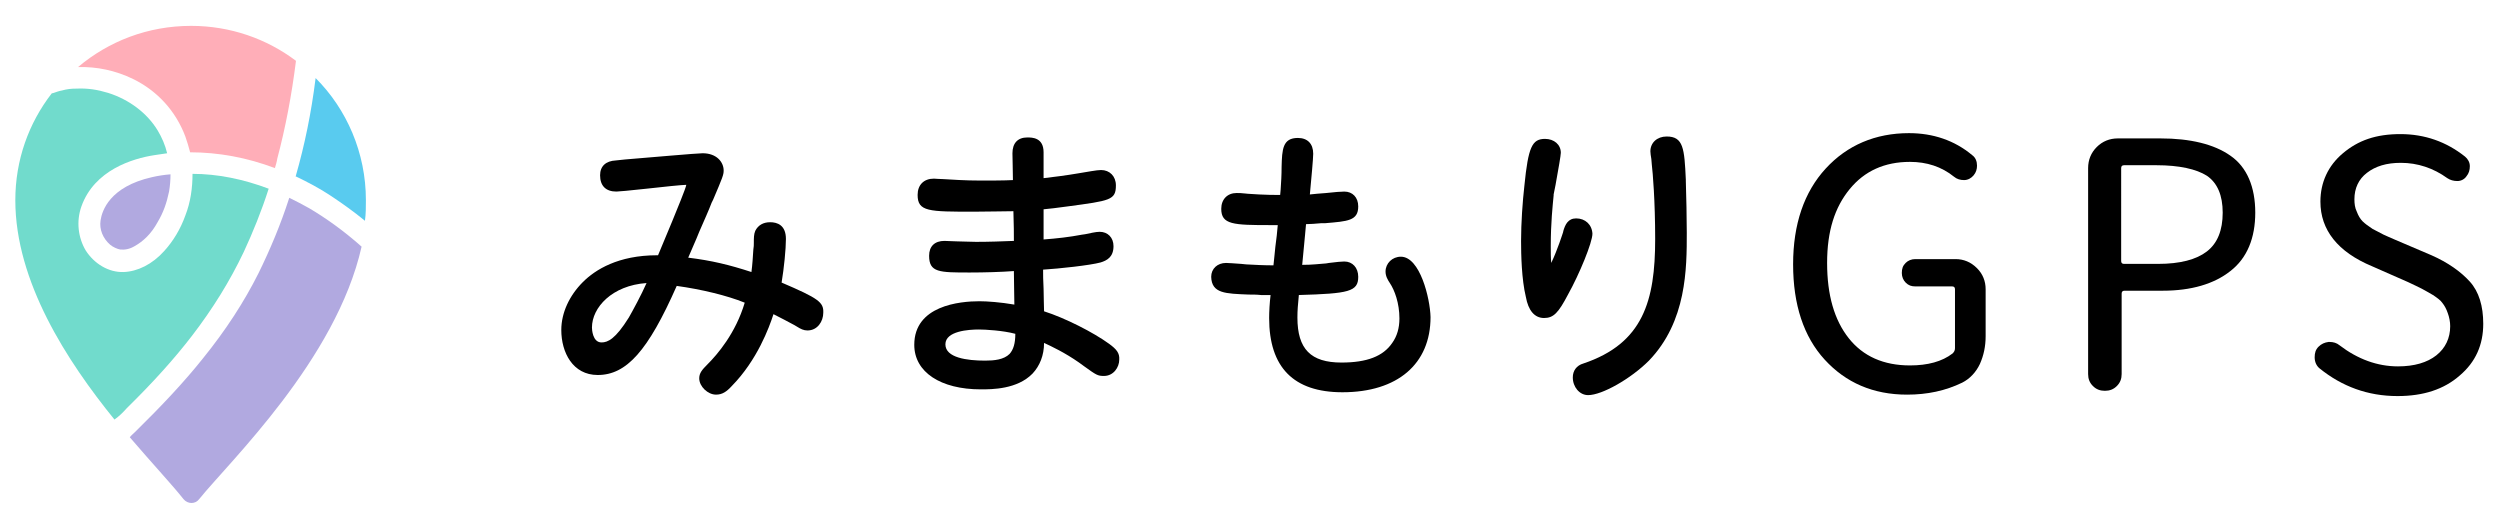 <?xml version="1.0" encoding="utf-8"?>
<!-- Generator: Adobe Illustrator 24.2.0, SVG Export Plug-In . SVG Version: 6.00 Build 0)  -->
<svg version="1.1" id="レイヤー_1" xmlns="http://www.w3.org/2000/svg" xmlns:xlink="http://www.w3.org/1999/xlink" x="0px"
	 y="0px" viewBox="0 0 522 109" style="enable-background:new 0 0 522 109;" xml:space="preserve">
<style type="text/css">
	.st0{clip-path:url(#SVGID_2_);}
	.st1{fill:#FFAEB8;}
	.st2{fill:#71DBCC;}
	.st3{fill:#59CBEF;}
	.st4{fill:#B1A9E0;}
</style>
<g>
	<defs>
		<rect id="SVGID_1_" x="0.8" width="521" height="109"/>
	</defs>
	<clipPath id="SVGID_2_">
		<use xlink:href="#SVGID_1_"  style="overflow:visible;"/>
	</clipPath>
	<g class="st0">
		<path class="st1" d="M27.8,16.5c5.1,2.5,8.9,6.7,10.9,12c0.4,1.1,0.7,2.2,1,3.3c5.9,0,11.9,1.1,17.7,3.3c0.2-0.7,0.4-1.3,0.5-2
			c1.7-6.4,3-13.2,3.9-20.4c-6.1-4.6-13.7-7.3-21.9-7.3c-9,0-17.2,3.2-23.6,8.6C20.2,13.9,24.1,14.7,27.8,16.5L27.8,16.5z"/>
		<path class="st2" d="M26.5,85.2c5.6-5.5,9.9-10.3,13.6-15.1c4.3-5.6,7.9-11.4,10.8-17.5c1.9-4.1,3.7-8.5,5.2-13.2
			c-5.3-2-10.7-3.1-15.9-3.1c0,2.9-0.4,5.9-1.5,8.7c-1,2.8-2.5,5.3-4.4,7.4c-2.5,2.8-5.6,4.3-8.5,4.4c-3.1,0.1-6.1-1.7-7.9-4.5
			c-1.6-2.7-2-6.1-0.9-9.2c2.7-7.6,10.7-10,15.2-10.7c0.9-0.1,1.8-0.3,2.7-0.4c-0.4-1.7-1.1-3.3-2-4.8c-2.2-3.6-5.9-6.4-10.3-7.8
			c-2.3-0.7-4.3-1-6.6-0.9c-1.2,0-2,0.1-3.1,0.4c-0.6,0.1-1.1,0.3-1.7,0.5c-0.1,0-0.3,0.1-0.4,0.1c-4.8,6.2-7.6,13.9-7.6,22.3
			c0,17,10.8,33.6,20.7,45.8C24.9,86.9,25.7,86.1,26.5,85.2L26.5,85.2z"/>
		<path class="st3" d="M61.8,36.6c0,0.1,0,0.1-0.1,0.2c2.5,1.2,5,2.5,7.4,4.1c2.4,1.6,4.8,3.3,7.1,5.2c0.2-1.4,0.2-2.9,0.2-4.3
			c0-9.9-4-19-10.5-25.5C65,23.6,63.6,30.3,61.8,36.6L61.8,36.6z"/>
		<path class="st4" d="M64.6,43.5c-1.4-0.8-2.8-1.5-4.2-2.2c-1.8,5.6-4,10.8-6.4,15.7c-3,6-6.9,12-11.6,17.8
			c-3.9,4.9-8.6,9.9-14.2,15.4c-0.4,0.4-0.8,0.7-1.1,1.1c4.8,5.6,9,10.1,11.2,12.9c0.9,1.1,2.5,1.1,3.3,0
			c6.3-7.8,28.6-29.1,33.9-52.7C71.9,48.3,68.3,45.7,64.6,43.5L64.6,43.5z"/>
		<path class="st4" d="M21,46c-0.3,1.9,0.5,3.8,2,5.1c0.6,0.5,1.5,0.9,2.1,1c1,0.1,2-0.1,3-0.7c1.8-1,3.5-2.6,4.8-5
			c1.2-2,1.9-4,2.4-6.4c0.2-1.2,0.3-2.4,0.3-3.6c-1.3,0.1-2.6,0.3-3.9,0.6C22.9,39,21.3,44,21,46L21,46z"/>
		<path d="M163.2,59c0.5-3,0.9-7,0.9-9.1c0-2.9-1.8-3.5-3.3-3.5c-1.4,0-2.5,0.6-3.1,1.8c-0.3,0.7-0.3,1.5-0.3,2.5
			c0,0.4,0,0.9-0.1,1.4c-0.1,1.6-0.2,3.2-0.4,4.7c-4.6-1.5-8.3-2.4-13.2-3c0.7-1.7,1.6-3.6,2.3-5.4c1-2.3,2-4.5,2.6-6.1l0.3-0.6
			c2-4.7,2.2-5.2,2.2-6.1c0-1.7-1.4-3.6-4.4-3.6c-1.1,0-11.3,0.9-16.2,1.3l-1.9,0.2c-2.1,0.1-3.3,1.2-3.3,3.1c0,2.2,1.2,3.4,3.4,3.4
			c0.4,0,2.7-0.2,6.3-0.6c3.5-0.4,7.5-0.8,8.2-0.8c0,0,0.1,0,0.1,0c-0.1,0.7-2,5.3-2.9,7.5c-0.5,1.2-1,2.4-1.5,3.6
			c-0.5,1.2-1,2.4-1.5,3.6c-0.1,0-0.1,0-0.2,0c-8.1,0-12.9,3-15.5,5.6c-2.8,2.8-4.5,6.4-4.5,10c0,4.7,2.4,9.4,7.6,9.4
			c6,0,10.5-5,16.5-18.6c5.1,0.7,10.5,2,14.2,3.5c-1.9,6.4-5.7,10.8-7.8,12.9c-1.1,1.1-1.7,1.8-1.7,2.9c0,1.7,1.8,3.4,3.5,3.4
			c1.3,0,2.2-0.6,3.3-1.8c5.3-5.4,7.8-12.2,8.7-15c1.6,0.8,2.9,1.5,4.4,2.3l0.5,0.3c0.8,0.5,1.4,0.8,2.2,0.8c2.1,0,3.3-1.9,3.3-3.7
			C172,63.1,170.9,62.3,163.2,59L163.2,59z M135,59.1c-1.1,2.5-2.9,5.8-3.7,7.2c-2.8,4.5-4.4,5.2-5.7,5.2c-1.9,0-2-2.8-2-3.1
			C123.6,64.2,127.8,59.6,135,59.1L135,59.1z"/>
		<path d="M231.6,71.8c-3.3-2.4-9.2-5.4-13.6-6.8c0-1-0.1-2.9-0.1-4.7c-0.1-1.6-0.1-3.1-0.1-4c3.3-0.2,9.8-0.9,12-1.5
			c1.3-0.4,2.7-1.1,2.7-3.4c0-1.8-1.2-3-2.9-3c-0.8,0-2,0.3-3,0.5l-0.7,0.1c-2.6,0.5-5.3,0.8-8,1c0-1.1,0-3.3,0-6.3
			c1.1-0.1,2.9-0.3,5-0.6c8.9-1.2,10.1-1.3,10.1-4.4c0-1.9-1.3-3.2-3.1-3.2c-0.9,0-2.9,0.4-4.8,0.7c-2.3,0.4-5.4,0.8-7.2,1
			c0-1.5,0-4.2,0-5.4c0-3.1-2.4-3.1-3.4-3.1c-2,0-3.1,1.2-3.1,3.3c0,1.2,0.1,3.7,0.1,5.6c-1.8,0.1-4.7,0.1-6.7,0.1
			c-3.4,0-6-0.2-7.8-0.3c-0.9,0-1.6-0.1-2-0.1c-2.1,0-3.4,1.3-3.4,3.4c0,3.5,2.3,3.5,11.8,3.5c2.9,0,6.4-0.1,8.2-0.1
			c0.1,3.1,0.1,4.6,0.1,6.2c-2.5,0.1-5.2,0.2-7.9,0.2c-1.4,0-2.7-0.1-3.9-0.1c-1,0-1.9-0.1-2.7-0.1c-2,0-3.2,1.1-3.2,3.1
			c0,3.5,2.1,3.5,8.5,3.5c3,0,6.5-0.1,9.2-0.3c0,2.7,0.1,4.8,0.1,7v0c-2.9-0.5-5.7-0.7-7.3-0.7c-4.1,0-13.6,0.9-13.6,9.1
			c0,5.7,5.5,9.3,13.9,9.3c2.3,0,7.6,0,10.8-3.3c1.5-1.6,2.4-3.8,2.4-6.4c1.5,0.7,4.3,2,7.3,4.1l1.1,0.8c2.5,1.8,2.8,2,4.1,2
			c2,0,3.2-1.8,3.2-3.4C233.8,73.7,233.1,72.9,231.6,71.8L231.6,71.8z M212,69.7c0,2-0.4,3.3-1.2,4.2c-1.2,1.2-3.2,1.4-5.1,1.4
			c-3.8,0-8.3-0.6-8.3-3.4c0-2.8,4.9-3.1,7-3.1C205.7,68.8,209.4,69,212,69.7z"/>
		<path d="M292.5,53.6c-1.8,0-3.2,1.4-3.2,3.1c0,1,0.5,1.8,0.9,2.4c1,1.5,2,4.2,2,7.4c0,2-0.5,3.7-1.5,5.1
			c-1.9,2.8-5.3,4.1-10.6,4.1c-6.4,0-9.2-2.8-9.2-9.4c0-1.5,0.1-2.6,0.3-4.7c10.4-0.3,12.4-0.7,12.4-3.8c0-1.9-1.2-3.2-2.9-3.2
			c-0.6,0-1.6,0.1-3.2,0.3l-0.6,0.1c-1.5,0.1-2.8,0.3-5,0.3c0.1-1.4,0.3-2.8,0.4-4.2c0.1-1.4,0.3-2.8,0.4-4.3c0.9,0,2-0.1,3.2-0.2
			l0.8,0c4.7-0.4,6.9-0.5,6.9-3.5c0-1.9-1.2-3.1-2.9-3.1c-0.6,0-2.1,0.1-3.8,0.3c-1.3,0.1-2.6,0.2-3.4,0.3v0
			c0.3-3.2,0.7-7.5,0.7-8.5c0-2.1-1.2-3.3-3.2-3.3c-3.2,0-3.3,2.4-3.4,6c0,1.8-0.1,3.3-0.2,4.8l-0.1,1.1c-1.3,0-2.7,0-4.4-0.1
			c-1.2-0.1-2.2-0.1-2.9-0.2c-0.8-0.1-1.3-0.1-1.8-0.1c-1.9,0-3.2,1.3-3.2,3.3c0,3.3,2.5,3.4,10.3,3.4c0.5,0,0.9,0,1.3,0
			c0.1,0,0.1,0,0.2,0c-0.1,1.4-0.3,3-0.5,4.5c-0.1,1.3-0.3,2.7-0.4,3.9c-2,0-3.9-0.1-5.7-0.2l-1-0.1c-1.4-0.1-2.7-0.2-3.2-0.2
			c-1.8,0-3.1,1.2-3.1,2.9c0.1,3.5,3,3.5,7.8,3.7c0.8,0,1.7,0,2.6,0.1c0.7,0,1.4,0,2,0c-0.2,1.6-0.3,3.5-0.3,4.8
			c0,10.3,5.1,15.5,15.3,15.5c11.5,0,18.4-5.9,18.4-15.7C298.6,62.3,296.5,53.6,292.5,53.6L292.5,53.6z"/>
		<path d="M352,37.5c-0.3-6.5-0.5-9-4-9c-2,0-3.4,1.3-3.4,3.1c0,0.4,0.1,1,0.2,1.6c0,0.4,0.1,0.8,0.1,1.2c0.2,1.6,0.7,7.6,0.7,15.5
			c0,12.9-2.5,21.8-15,26c-1.4,0.4-2.2,1.5-2.2,2.9c0,2,1.4,3.7,3.2,3.7c2.9,0,8.9-3.4,12.7-7.2c7.9-8.2,7.9-19.3,7.9-26.7
			c0-3.4-0.1-7.2-0.2-10.8L352,37.5L352,37.5z"/>
		<path d="M329.1,45.6c-1.7,0-2.3,1.3-2.7,2.7v0l0,0.1c-0.1,0.3-1.2,3.8-2.5,6.5c-0.1-1.1-0.1-2.1-0.1-3.5c0-4.9,0.4-8.5,0.6-10.6
			l0-0.2c0.1-0.4,0.2-1.1,0.4-2c0.6-3.3,1.1-6.2,1.1-6.7c0-1.7-1.4-2.9-3.3-2.9c-2.7,0-3.5,1.7-4.3,9.7c-0.4,3.5-0.7,7.9-0.7,11.6
			c0,2.8,0.1,8,1,11.7c0.5,2.8,1.8,4.4,3.8,4.4s3-1.1,5-4.9c2.4-4.3,5.1-10.9,5.1-12.7C332.4,46.9,331,45.6,329.1,45.6L329.1,45.6z"
			/>
		<path d="M408.3,54.1h-8.4c-0.8,0-1.5,0.3-2,0.8c-0.6,0.6-0.8,1.2-0.8,2.1c0,0.8,0.3,1.5,0.8,2c0.6,0.6,1.2,0.8,2,0.8h7.7
			c0.4,0,0.6,0.2,0.6,0.6v12.3c0,0.5-0.2,0.8-0.5,1.1c-2.2,1.7-5.2,2.5-8.9,2.5c-5.5,0-9.8-1.9-12.8-5.7c-3-3.8-4.5-9-4.5-15.7
			s1.6-11.6,4.7-15.4c3.1-3.8,7.3-5.7,12.6-5.7c3.5,0,6.6,1,9.2,3.1c0.6,0.5,1.3,0.7,2.1,0.7c0.8,0,1.5-0.4,2-1
			c0.5-0.6,0.7-1.3,0.7-2c0-0.9-0.3-1.7-1-2.2c-3.7-3.1-8.2-4.6-13.2-4.6c-7,0-12.9,2.5-17.4,7.4c-4.5,4.9-6.8,11.6-6.8,20
			s2.2,15.1,6.6,19.9c4.4,4.8,10.1,7.3,17.2,7.3c4.2,0,8-0.8,11.5-2.5c1.6-0.8,2.9-2.2,3.7-3.9c0.8-1.8,1.2-3.7,1.2-5.8v-9.8
			c0-1.7-0.6-3.2-1.8-4.4C411.5,54.7,410,54.1,408.3,54.1L408.3,54.1z"/>
		<path d="M465.7,32.5c-3.4-2.4-8.4-3.6-14.6-3.6h-8.9c-1.7,0-3.2,0.6-4.4,1.8c-1.2,1.2-1.8,2.7-1.8,4.4v43c0,1,0.3,1.8,1,2.5
			c0.7,0.7,1.5,1,2.5,1s1.8-0.3,2.5-1c0.7-0.7,1-1.5,1-2.5V61.3c0-0.4,0.2-0.6,0.6-0.6h8c5.9,0,10.7-1.4,14.1-4.1
			c3.5-2.7,5.2-6.9,5.2-12.2S469.2,34.9,465.7,32.5L465.7,32.5z M464.1,44.4c0,3.7-1.1,6.4-3.3,8.1c-2.2,1.7-5.6,2.6-10.2,2.6h-7.1
			c-0.4,0-0.6-0.2-0.6-0.6V35.1c0-0.4,0.2-0.6,0.6-0.6h6.8c4.7,0,8.3,0.8,10.5,2.2C463,38.2,464.1,40.8,464.1,44.4L464.1,44.4z"/>
		<path d="M515.7,58.8c-1.9-2.1-4.6-4-8-5.5l-7.5-3.2c-1.1-0.5-1.9-0.8-2.5-1.1c-0.6-0.3-1.3-0.7-2.3-1.2c-0.9-0.6-1.6-1.1-2.1-1.6
			c-0.5-0.5-0.9-1.2-1.2-2c-0.4-0.8-0.5-1.7-0.5-2.6c0-2.3,0.9-4.2,2.6-5.5c1.8-1.4,4.1-2.1,7.1-2.1c3.5,0,6.8,1.1,9.7,3.2
			c0.6,0.4,1.3,0.6,2.1,0.6c0.8,0,1.5-0.4,1.9-1c0.5-0.6,0.7-1.3,0.7-2.1c0-0.8-0.4-1.5-1-2c-3.9-3.1-8.4-4.7-13.5-4.7
			s-8.8,1.3-12,4c-3.1,2.6-4.7,6.1-4.7,10.1c0,5.9,3.6,10.5,10.8,13.5l7.5,3.3c1.3,0.6,2.3,1.1,2.9,1.4c0.6,0.3,1.4,0.8,2.3,1.3
			c0.9,0.6,1.6,1.1,2,1.7c0.4,0.5,0.8,1.2,1.1,2.1c0.3,0.8,0.5,1.8,0.5,2.7c0,2.5-1,4.6-2.9,6.1c-1.9,1.5-4.6,2.3-8,2.3
			c-4.3,0-8.4-1.5-12.2-4.4c-0.6-0.5-1.3-0.7-2.1-0.7h-0.2c-0.8,0.1-1.5,0.4-2.1,1c-0.6,0.6-0.8,1.3-0.8,2.2c0,1,0.4,1.8,1,2.3
			c4.7,3.8,10.1,5.8,16.3,5.8c5.4,0,9.7-1.4,13-4.3c3.3-2.8,4.9-6.4,4.9-10.8C518.5,63.9,517.6,60.9,515.7,58.8L515.7,58.8z"/>
	</g>
</g>
</svg>
